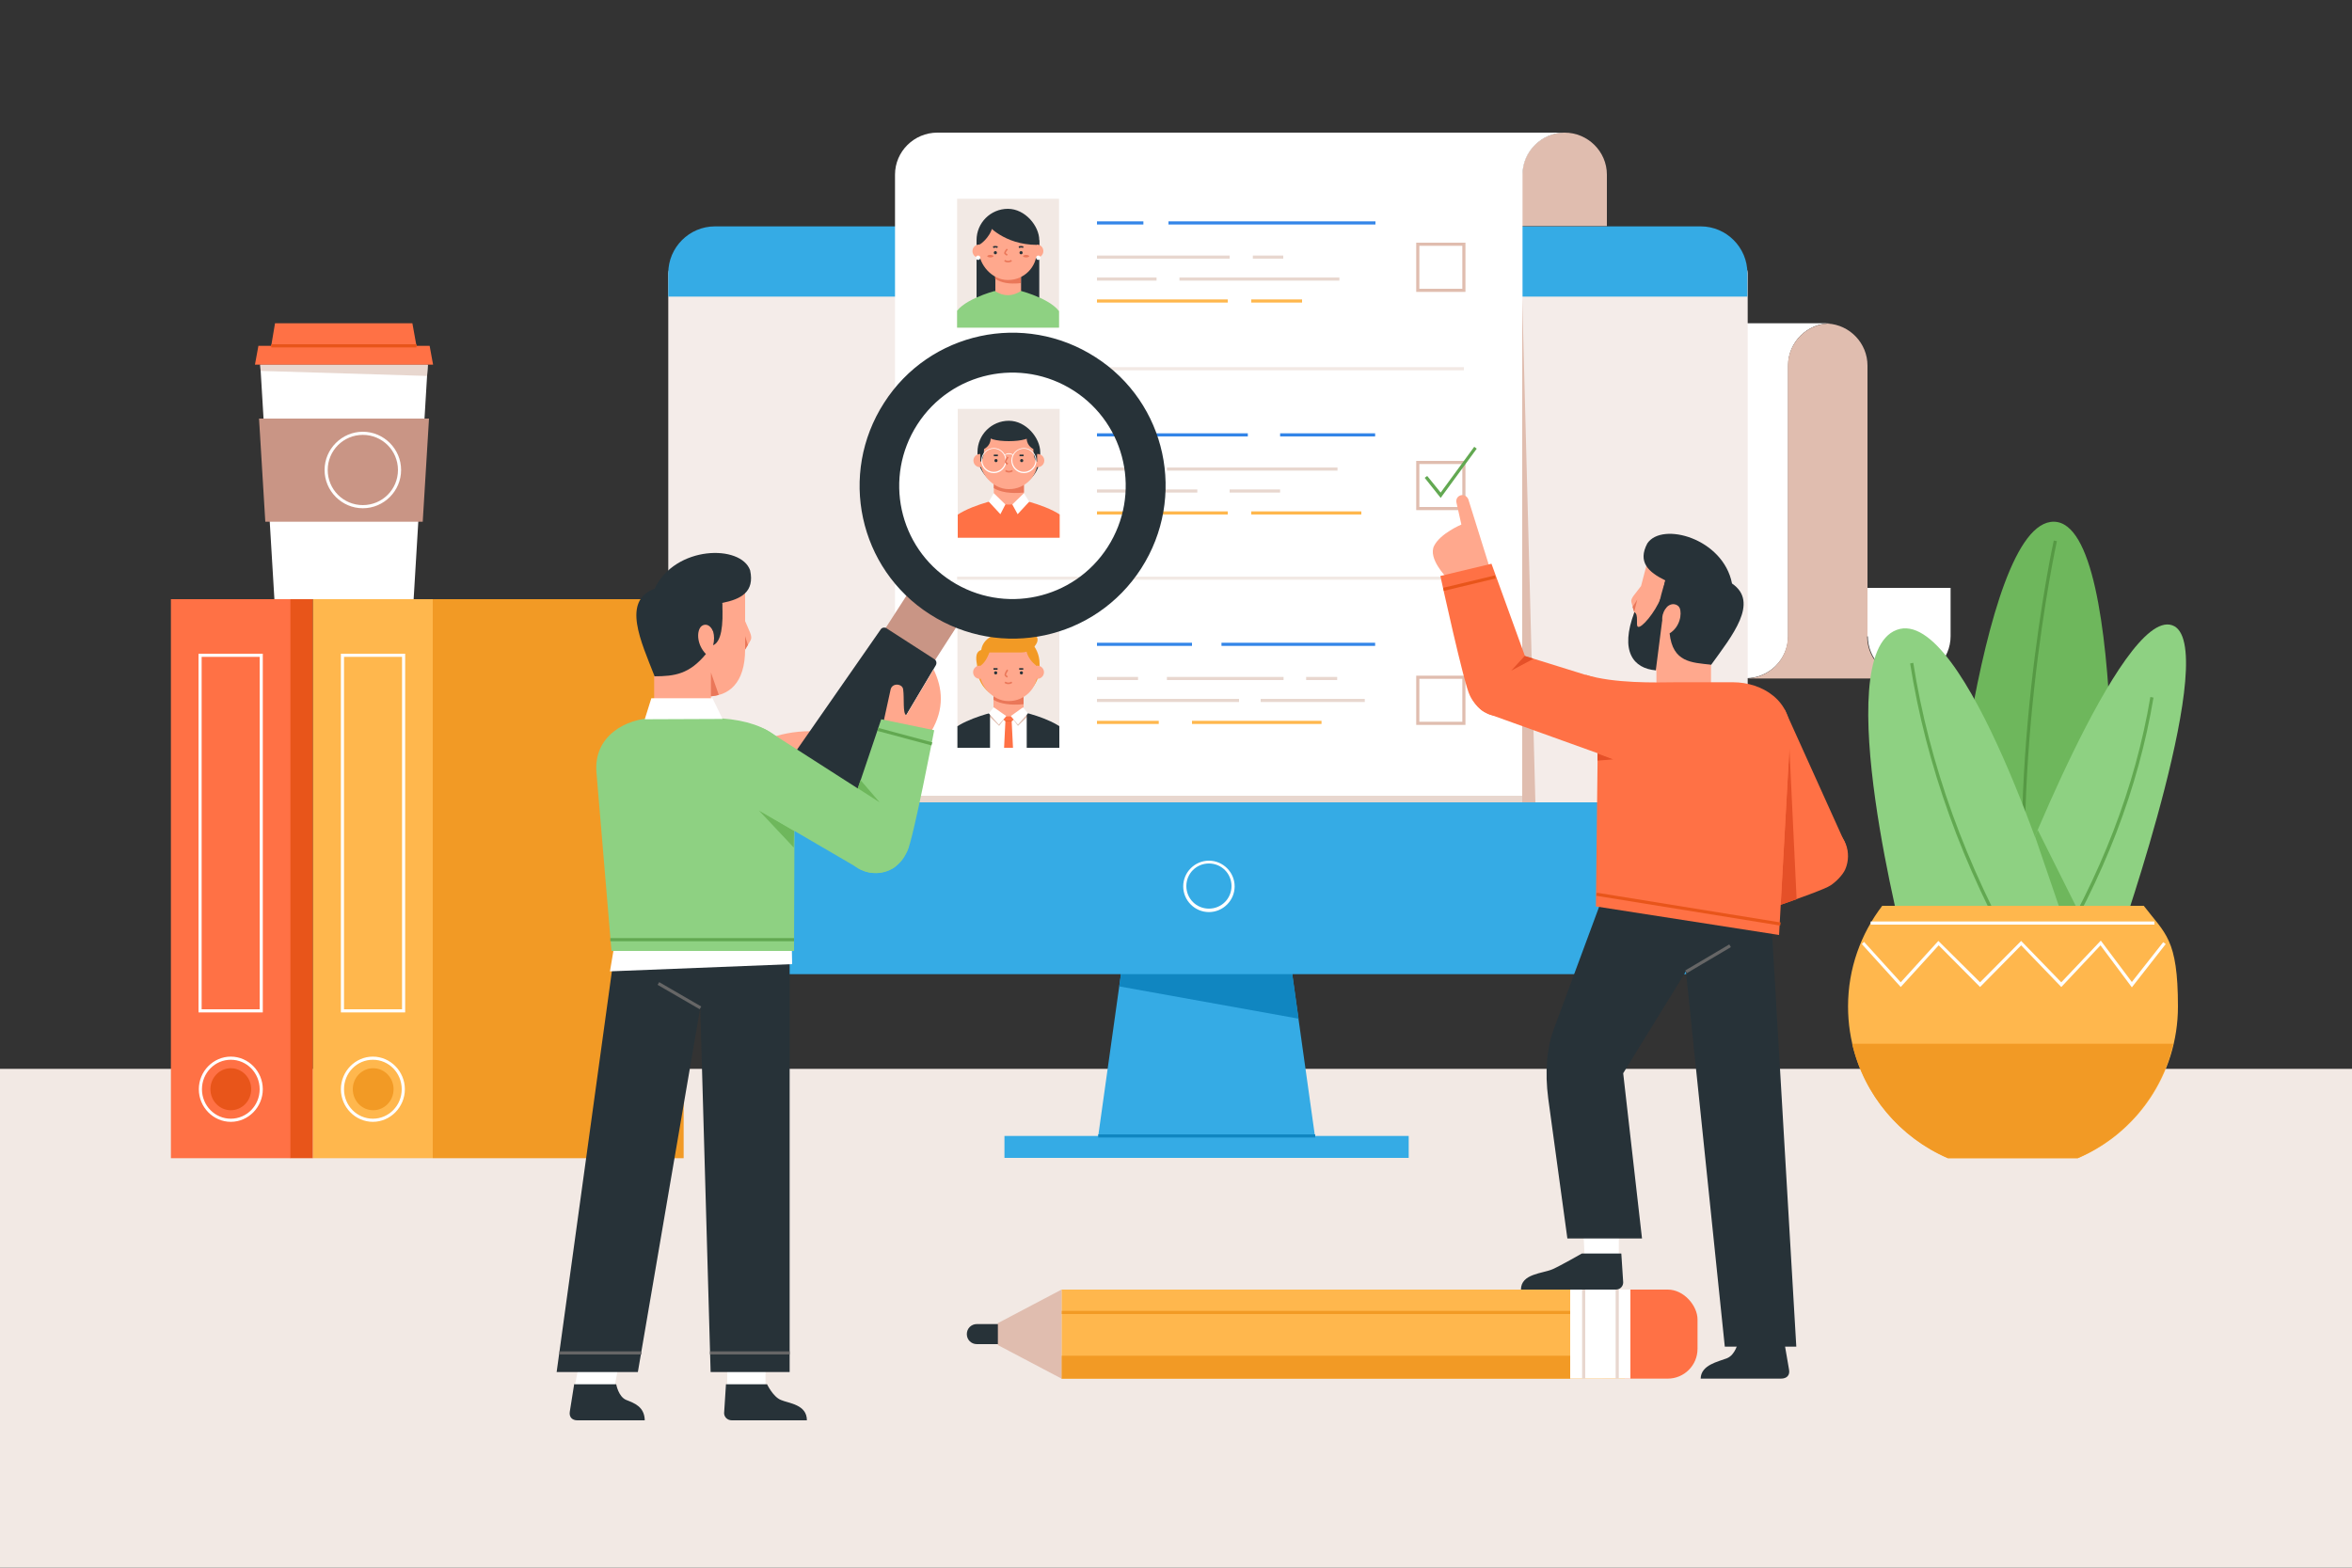<?xml version="1.0" encoding="UTF-8"?>
<svg id="OBJECTS" xmlns="http://www.w3.org/2000/svg" version="1.1" xmlns:xlink="http://www.w3.org/1999/xlink" viewBox="0 0 750 500">
  <rect x="0" y="0" width="750" height="500" fill="#333333" stroke="none"/>
  <defs>
    <style>
      .cls-1 {
        fill: #273238;
      }

      .cls-1, .cls-2, .cls-3, .cls-4, .cls-5, .cls-6, .cls-7, .cls-8, .cls-9, .cls-10, .cls-11, .cls-12, .cls-13, .cls-14, .cls-15, .cls-16, .cls-17, .cls-18, .cls-19, .cls-20, .cls-21, .cls-22, .cls-23, .cls-24 {
        stroke-width: 0px;
      }

      .cls-2 {
        fill: #c99585;
      }

      .cls-3 {
        fill: #8ed182;
      }

      .cls-4 {
        fill: #ea7759;
      }

      .cls-5 {
        fill: #e55028;
      }

      .cls-6 {
        fill: #569944;
      }

      .cls-25 {
        clip-path: url(#clippath-2);
      }

      .cls-7, .cls-24 {
        fill: #e8d7cf;
      }

      .cls-8 {
        fill: #3385e8;
      }

      .cls-26 {
        clip-path: url(#clippath-1);
      }

      .cls-9 {
        fill: #666;
      }

      .cls-10 {
        fill: #ffa88d;
      }

      .cls-11 {
        fill: #ffb74d;
      }

      .cls-12 {
        fill: #1086c1;
      }

      .cls-13 {
        fill: #f4ece9;
      }

      .cls-14 {
        fill: #f29a25;
      }

      .cls-15 {
        fill: #e2612d;
      }

      .cls-27 {
        clip-path: url(#clippath);
      }

      .cls-16 {
        fill: #e8551a;
      }

      .cls-17 {
        fill: #e0bdaf;
      }

      .cls-18 {
        fill: #6eb75c;
      }

      .cls-19 {
        fill: #35abe5;
      }

      .cls-20, .cls-28 {
        fill: #f2e9e4;
      }

      .cls-21 {
        fill: #fff;
      }

      .cls-22 {
        fill: #ff7145;
      }

      .cls-23 {
        fill: #62a851;
      }

      .cls-24 {
        display: none;
      }
    </style>
    <clipPath id="clippath">
      <rect class="cls-20" x="305.4" y="130.4" width="32.5" height="41.1"/>
    </clipPath>
    <clipPath id="clippath-1">
      <rect class="cls-20" x="305.2" y="63.4" width="32.5" height="41.1"/>
    </clipPath>
    <clipPath id="clippath-2">
      <rect class="cls-20" x="305.3" y="197.4" width="32.5" height="41.1"/>
    </clipPath>
  </defs>
  <rect class="cls-24" width="750" height="500"/>
  <rect class="cls-20" y="340.9" width="750" height="159.1"/>
  <g>
    <path class="cls-1" d="M322.2,428.7h-10.7c-1.8,0-3.2-1.4-3.2-3.2h0c0-1.8,1.4-3.2,3.2-3.2h10.7c1.8,0,3.2,1.4,3.2,3.2h0c0,1.8-1.4,3.2-3.2,3.2Z"/>
    <rect class="cls-22" x="502.9" y="411.3" width="38.4" height="28.4" rx="9.5" ry="9.5"/>
    <rect class="cls-11" x="338.5" y="411.3" width="179.6" height="28.4"/>
    <rect class="cls-14" x="338.5" y="432.4" width="179.6" height="7.3"/>
    <rect class="cls-14" x="338.5" y="418.1" width="179.6" height="1"/>
    <rect class="cls-21" x="500.7" y="411.3" width="19.2" height="28.4"/>
    <rect class="cls-7" x="504.5" y="411.3" width="1" height="28.4"/>
    <rect class="cls-7" x="515.2" y="411.3" width="1" height="28.4"/>
    <polygon class="cls-17" points="318.2 422 318.2 429 338.5 439.7 338.5 411.3 318.2 422"/>
  </g>
  <g>
    <g>
      <polygon class="cls-21" points="131.9 191.1 87.5 191.1 83 116.3 136.4 116.3 131.9 191.1"/>
      <polygon class="cls-7" points="136.2 119.9 136.4 116.3 83 116.3 83.1 118.3 136.2 119.9"/>
    </g>
    <g>
      <polygon class="cls-22" points="82.4 110.3 81.3 116.3 138.1 116.3 137 110.3 82.4 110.3"/>
      <polygon class="cls-22" points="131.5 103.1 128.9 103.1 97.1 103.1 87.7 103.1 86.3 111.4 97.1 111.4 128.9 111.4 133 111.4 131.5 103.1"/>
      <rect class="cls-16" x="86.5" y="109.8" width="46.3" height="1"/>
    </g>
    <g>
      <polygon class="cls-2" points="134.8 166.4 136.8 133.5 82.6 133.5 84.6 166.4 134.8 166.4"/>
      <path class="cls-21" d="M115.7,162.1c-6.7,0-12.2-5.5-12.2-12.2s5.5-12.2,12.2-12.2,12.2,5.5,12.2,12.2-5.5,12.2-12.2,12.2ZM115.7,138.7c-6.2,0-11.2,5-11.2,11.2s5,11.2,11.2,11.2,11.2-5,11.2-11.2-5-11.2-11.2-11.2Z"/>
    </g>
  </g>
  <g>
    <g>
      <rect class="cls-22" x="54.5" y="191.1" width="38.2" height="178.3"/>
      <rect class="cls-16" x="92.7" y="191.1" width="7.2" height="178.3" transform="translate(192.5 560.5) rotate(180)"/>
      <path class="cls-21" d="M83.8,322.9h-20.5v-114.4h20.5v114.4ZM64.3,321.9h18.5v-112.4h-18.5v112.4Z"/>
      <ellipse class="cls-16" cx="73.6" cy="347.4" rx="6.5" ry="6.7"/>
      <path class="cls-21" d="M73.6,357.8c-5.6,0-10.2-4.7-10.2-10.4s4.6-10.4,10.2-10.4,10.2,4.7,10.2,10.4-4.6,10.4-10.2,10.4ZM73.6,338c-5.1,0-9.2,4.2-9.2,9.4s4.1,9.4,9.2,9.4,9.2-4.2,9.2-9.4-4.1-9.4-9.2-9.4Z"/>
    </g>
    <g>
      <rect class="cls-14" x="138" y="191.1" width="80" height="178.3" transform="translate(356 560.5) rotate(180)"/>
      <rect class="cls-11" x="99.8" y="191.1" width="38.2" height="178.3"/>
      <path class="cls-21" d="M129.2,322.9h-20.5v-114.4h20.5v114.4ZM109.7,321.9h18.5v-112.4h-18.5v112.4Z"/>
      <path class="cls-14" d="M125.5,347.4c0,3.7-2.9,6.7-6.5,6.7s-6.5-3-6.5-6.7,2.9-6.7,6.5-6.7,6.5,3,6.5,6.7Z"/>
      <path class="cls-21" d="M118.9,357.8c-5.6,0-10.2-4.7-10.2-10.4s4.6-10.4,10.2-10.4,10.2,4.7,10.2,10.4-4.6,10.4-10.2,10.4ZM118.9,338c-5.1,0-9.2,4.2-9.2,9.4s4.1,9.4,9.2,9.4,9.2-4.2,9.2-9.4-4.1-9.4-9.2-9.4Z"/>
    </g>
  </g>
  <g>
    <g>
      <path class="cls-21" d="M595.5,203h0,0v-15.5h26.5v15.4h0c0,0,0,0,0,0,0,7.3-5.9,13.3-13.2,13.4-7.3-.1-13.2-6.1-13.2-13.4Z"/>
      <path class="cls-21" d="M583.7,103.1h-200.1c-7.4,0-13.5,6-13.5,13.4h0,0v50.5h0v35.9h0c0,0,0,0,0,0,0,7.4-6.1,13.4-13.5,13.4h200.1c7.4,0,13.5-6,13.5-13.4h0,0v-50.5h0v-35.9h0c0,0,0,0,0,0,0-7.4,6.1-13.4,13.5-13.4Z"/>
      <g>
        <path class="cls-17" d="M383.6,103.1h-1.6c.3,0,.5,0,.8,0,.3,0,.5,0,.8,0Z"/>
        <path class="cls-17" d="M595.5,203h0,0v-36h0v-50.4h0c0,0,0,0,0,0,0-7.1-5.6-13-12.7-13.4-7,.4-12.6,6.2-12.7,13.4h0,0v36h0v50.4h0c0,0,0,0,0,0,0,7.4-6.1,13.4-13.5,13.4h52.3c-7.4,0-13.5-6-13.5-13.4Z"/>
      </g>
    </g>
    <g>
      <g>
        <path class="cls-13" d="M553.8,83.8c1.9,0,3.5,1.5,3.5,3.3v170.3H213.1V87.2c0-1.8,1.6-3.3,3.5-3.3h337.2"/>
        <polygon class="cls-19" points="419.3 362.3 350.2 362.3 359.9 293.2 409.6 293.2 419.3 362.3"/>
        <polygon class="cls-12" points="414.1 324.9 409.6 293.2 359.9 293.2 356.9 314.6 414.1 324.9"/>
        <rect class="cls-19" x="320.3" y="362.3" width="128.9" height="7"/>
        <path class="cls-19" d="M557.2,94.6v-7.5c0-8.2-6.7-14.9-14.9-14.9H228c-8.2,0-14.9,6.7-14.9,14.9v7.5h344.1Z"/>
        <rect class="cls-12" x="350.2" y="361.8" width="69.2" height="1"/>
      </g>
      <path class="cls-19" d="M213.1,255.9v38.2c0,9.2,7.4,16.6,16.6,16.6h310.9c9.2,0,16.6-7.4,16.6-16.6v-38.2H213.1Z"/>
      <path class="cls-21" d="M385.5,290.9c-4.5,0-8.2-3.7-8.2-8.2s3.7-8.2,8.2-8.2,8.2,3.7,8.2,8.2-3.7,8.2-8.2,8.2ZM385.5,275.4c-4,0-7.2,3.2-7.2,7.2s3.2,7.2,7.2,7.2,7.2-3.2,7.2-7.2-3.2-7.2-7.2-7.2Z"/>
    </g>
    <g>
      <path class="cls-17" d="M498.9,42.3c7.4,0,13.5,6,13.5,13.4v16.4h-27v-16.4c0-7.4,6.1-13.4,13.5-13.4Z"/>
      <path class="cls-21" d="M285.4,55.7h0c0-7.4,6.1-13.4,13.5-13.4h200.1c-7.4,0-13.5,6-13.5,13.4h0,0v200.2h-200.1V55.8h0Z"/>
      <g>
        <g>
          <path class="cls-17" d="M467.3,162.7h-15.7v-15.7h15.7v15.7ZM452.6,161.7h13.7v-13.7h-13.7v13.7Z"/>
          <polygon class="cls-23" points="459.4 158.8 454.3 152.4 455.1 151.8 459.4 157.1 470.1 142.5 470.9 143.1 459.4 158.8"/>
          <g>
            <rect class="cls-8" x="408.2" y="138.2" width="30.3" height="1"/>
            <rect class="cls-8" x="349.8" y="138.2" width="48.1" height="1"/>
            <rect class="cls-7" x="372.1" y="149.1" width="54.4" height="1"/>
            <rect class="cls-7" x="349.8" y="149.1" width="13.1" height="1"/>
            <rect class="cls-7" x="392.1" y="156.1" width="16.1" height="1"/>
            <rect class="cls-7" x="349.8" y="156.1" width="32" height="1"/>
            <rect class="cls-11" x="399" y="163.1" width="35.1" height="1"/>
            <rect class="cls-11" x="349.8" y="163.1" width="41.7" height="1"/>
          </g>
          <g>
            <rect class="cls-28" x="305.4" y="130.4" width="32.5" height="41.1"/>
            <g class="cls-27">
              <g>
                <g>
                  <rect class="cls-10" x="316.9" y="150.8" width="9.6" height="18.2"/>
                  <path class="cls-4" d="M326.5,157.1c-4.2.4-7.4-.1-9.6-1.4v-4.9s9.6,0,9.6,0v6.3Z"/>
                  <path class="cls-22" d="M341.1,167.7c-1.3-5-14.6-8.1-14.6-8.1-3.2,1.8-6.4,1.8-9.6,0,0,0-13.3,3.1-14.6,8.1-1.3,5-2.4,15-2.4,15h43.7s-1.1-10-2.4-15Z"/>
                  <polygon class="cls-21" points="316.9 157.3 315.3 160 319 164 320.6 160.9 316.9 157.3"/>
                  <polygon class="cls-21" points="326.5 157.3 328.2 160 324.5 164 322.8 160.9 326.5 157.3"/>
                </g>
                <g>
                  <rect class="cls-1" x="311.7" y="134.2" width="20" height="21.3" rx="10" ry="10"/>
                  <rect class="cls-10" x="312.5" y="137.6" width="18.4" height="18.4" rx="9.1" ry="9.1"/>
                  <g>
                    <circle class="cls-10" cx="312.5" cy="146.9" r="2.1"/>
                    <circle class="cls-10" cx="330.9" cy="146.9" r="2.1"/>
                  </g>
                  <path class="cls-1" d="M328.9,138.5c0,1.4-3.2,2.2-7.2,2.2s-7.2-.8-7.2-2.2,3.2-2.5,7.2-2.5,7.2,1.1,7.2,2.5Z"/>
                  <path class="cls-1" d="M312.6,144.8v2.5s1.1-.4,1.2-4.1c0,0,2-.9,2.1-3.2s-2.5.2-2.5.2l-1,2.5-.2,1.2.4.9Z"/>
                  <path class="cls-1" d="M330.7,144.8v2.5s-1.1-.4-1.2-4.1c0,0-2-.9-2.1-3.2s2.5.2,2.5.2l1,2.5.2,1.2-.4.9Z"/>
                  <g>
                    <circle class="cls-1" cx="317.6" cy="146.9" r=".5"/>
                    <circle class="cls-1" cx="325.8" cy="146.9" r=".5"/>
                    <path class="cls-4" d="M321.7,150.7c-.4,0-.8-.1-1.2-.4l.3-.4c.6.4,1.3.4,1.9,0l.3.4c-.4.3-.9.4-1.3.4Z"/>
                    <rect class="cls-1" x="316.9" y="145" width="1.3" height=".5"/>
                    <rect class="cls-1" x="325.1" y="145" width="1.3" height=".5"/>
                    <g>
                      <path class="cls-21" d="M316.9,150.9c-2.2,0-4-1.8-4-4s1.8-4,4-4,4,1.8,4,4-1.8,4-4,4ZM316.9,143.1c-2.1,0-3.7,1.7-3.7,3.7s1.7,3.7,3.7,3.7,3.7-1.7,3.7-3.7-1.7-3.7-3.7-3.7Z"/>
                      <path class="cls-21" d="M326.5,150.9c-2.2,0-4-1.8-4-4s1.8-4,4-4,4,1.8,4,4-1.8,4-4,4ZM326.5,143.1c-2.1,0-3.7,1.7-3.7,3.7s1.7,3.7,3.7,3.7,3.7-1.7,3.7-3.7-1.7-3.7-3.7-3.7Z"/>
                      <path class="cls-21" d="M320.4,145.2v-.2c.8-.6,1.8-.6,2.7,0v.2c-1-.5-1.9-.5-2.7,0Z"/>
                    </g>
                    <path class="cls-4" d="M321.3,148.3s-.5-.3-.8-.7c-.3-.4.3-1.4.7-2l.4.3c-.4.6-.7,1.2-.7,1.4.2.3.6.5.6.5l-.3.4Z"/>
                  </g>
                </g>
              </g>
            </g>
          </g>
        </g>
        <g>
          <path class="cls-17" d="M467.3,93.1h-15.7v-15.7h15.7v15.7ZM452.6,92.1h13.7v-13.7h-13.7v13.7Z"/>
          <g>
            <rect class="cls-8" x="372.6" y="70.6" width="66" height="1"/>
            <rect class="cls-8" x="349.8" y="70.6" width="14.8" height="1"/>
            <rect class="cls-7" x="399.5" y="81.5" width="9.7" height="1"/>
            <rect class="cls-7" x="349.8" y="81.5" width="42.3" height="1"/>
            <rect class="cls-7" x="376.1" y="88.5" width="51" height="1"/>
            <rect class="cls-7" x="349.8" y="88.5" width="19" height="1"/>
            <rect class="cls-11" x="399" y="95.5" width="16.2" height="1"/>
            <rect class="cls-11" x="349.8" y="95.5" width="41.7" height="1"/>
          </g>
          <g>
            <rect class="cls-28" x="305.2" y="63.4" width="32.5" height="41.1"/>
            <g class="cls-26">
              <g>
                <g>
                  <rect class="cls-1" x="311.4" y="76.6" width="20" height="23.5"/>
                  <rect class="cls-10" x="317.4" y="84" width="8.2" height="18.2"/>
                  <path class="cls-4" d="M325.5,90.3c-3.6.4-6.3-.1-8.2-1.4v-4.9s8.2,0,8.2,0v6.3Z"/>
                  <path class="cls-3" d="M338.5,100.9c-1.2-5-12.9-8.1-12.9-8.1-2.8,1.8-5.6,1.8-8.4,0,0,0-11.7,3.1-12.9,8.1s-2.1,15-2.1,15h38.4s-1-10-2.1-15Z"/>
                </g>
                <g>
                  <rect class="cls-1" x="311.4" y="66.6" width="20" height="21.3" rx="10" ry="10"/>
                  <rect class="cls-10" x="312.2" y="70.9" width="18.4" height="18.4" rx="9.1" ry="9.1"/>
                  <g>
                    <circle class="cls-10" cx="312.2" cy="80.1" r="2.1"/>
                    <path class="cls-10" d="M332.7,80.1c0,1.1-.9,2.1-2.1,2.1s-2.1-.9-2.1-2.1.9-2.1,2.1-2.1,2.1.9,2.1,2.1Z"/>
                  </g>
                  <g>
                    <circle class="cls-1" cx="317.4" cy="80.6" r=".5"/>
                    <path class="cls-1" d="M326.1,80.6c0,.3-.2.5-.5.5s-.5-.2-.5-.5.2-.5.5-.5.5.2.5.5Z"/>
                    <path class="cls-4" d="M321.4,83.7c-.4,0-.8-.1-1.2-.4l.3-.4c.6.4,1.3.4,1.9,0l.3.4c-.4.3-.9.4-1.3.4Z"/>
                    <path class="cls-1" d="M316.8,79.1l-.2-.5c.5-.2,1-.2,1.6,0l-.2.5c-.4-.2-.7-.2-1.1,0Z"/>
                    <path class="cls-1" d="M325,79.1l-.2-.5c.5-.2,1-.2,1.6,0l-.2.5c-.4-.2-.7-.2-1.1,0Z"/>
                    <path class="cls-4" d="M321.1,81.6s-.5-.3-.8-.6c-.3-.4.2-1.1.7-1.7l.4.3c-.4.4-.7.9-.7,1.1.2.2.5.4.6.4l-.2.4Z"/>
                    <path class="cls-4" d="M316.8,81.7c0,.2-.5.4-1,.4s-1-.2-1-.4.5-.4,1-.4,1,.2,1,.4Z"/>
                    <path class="cls-4" d="M328.2,81.7c0,.2-.5.4-1,.4s-1-.2-1-.4.5-.4,1-.4,1,.2,1,.4Z"/>
                  </g>
                  <path class="cls-21" d="M312.6,82.2c0,.4-.3.7-.7.7s-.7-.3-.7-.7.3-.7.7-.7.7.3.7.7Z"/>
                  <path class="cls-21" d="M331.8,82.2c0,.4-.3.7-.7.7s-.7-.3-.7-.7.3-.7.7-.7.7.3.7.7Z"/>
                  <path class="cls-1" d="M314.8,71.6s5.3,6.5,15.9,6.5c-1.2-7.7-7.9-13.3-15.9-6.5Z"/>
                  <path class="cls-1" d="M312.4,78s3.1-1.9,4.1-5.6c.9-3.1-2.9-.6-2.9-.6l-1.6,3.1.5,3.1Z"/>
                </g>
              </g>
            </g>
          </g>
        </g>
        <g>
          <path class="cls-17" d="M467.3,231.2h-15.7v-15.7h15.7v15.7ZM452.6,230.2h13.7v-13.7h-13.7v13.7Z"/>
          <g>
            <rect class="cls-8" x="389.5" y="205" width="49" height="1"/>
            <rect class="cls-8" x="349.8" y="205" width="30.3" height="1"/>
            <rect class="cls-7" x="416.5" y="215.9" width="9.9" height="1"/>
            <rect class="cls-7" x="372.1" y="215.9" width="37.2" height="1"/>
            <rect class="cls-7" x="349.8" y="215.9" width="13.1" height="1"/>
            <rect class="cls-7" x="402" y="222.9" width="33.2" height="1"/>
            <rect class="cls-7" x="349.8" y="222.9" width="45.3" height="1"/>
            <rect class="cls-11" x="380.1" y="229.9" width="41.3" height="1"/>
            <rect class="cls-11" x="349.8" y="229.9" width="19.7" height="1"/>
          </g>
          <g>
            <rect class="cls-28" x="305.3" y="197.4" width="32.5" height="41.1"/>
            <g class="cls-25">
              <g>
                <g>
                  <rect class="cls-10" x="316.8" y="218.3" width="9.6" height="18.2"/>
                  <path class="cls-4" d="M326.4,224.6c-4.2.4-7.4-.1-9.6-1.4v-4.9h9.6v6.3Z"/>
                  <path class="cls-21" d="M341,235.2c-1.3-5-14.6-8.1-14.6-8.1-3.2,1.8-6.4,1.8-9.6,0,0,0-13.3,3.1-14.6,8.1-1.3,5-2.4,15-2.4,15h43.7s-1.1-10-2.4-15Z"/>
                  <path class="cls-17" d="M318.6,231.5l2.3-3.1s-2.6-.6-4-1.3l-2,.8,3.7,3.6Z"/>
                  <path class="cls-17" d="M324.6,231.5l-2.3-3.1s2.6-.6,4-1.3l2,.8-3.7,3.6Z"/>
                  <path class="cls-1" d="M315.7,227.4c-3.2.9-12.5,3.7-13.6,7.8-1.3,5-2.4,15-2.4,15h16v-22.8Z"/>
                  <path class="cls-1" d="M327.4,250.2h16s-1.1-10-2.4-15c-1.1-4.1-10.4-7-13.6-7.8v22.8Z"/>
                  <polygon class="cls-21" points="316.9 225.6 315.3 227.5 318.5 231.1 320.9 228.4 316.9 225.6"/>
                  <polygon class="cls-21" points="326.2 225.6 327.8 227.5 324.6 231.1 322.3 228.4 326.2 225.6"/>
                  <path class="cls-22" d="M323.6,250.2l-1-20.2c.3-.1.5-.3.6-.5l-.9-1.1h-.8s-.6,0-.6,0l-.9,1.1c.1.2.4.4.6.5l-1,20.2h2v-1.7,1.7h2Z"/>
                  <rect class="cls-15" x="320.6" y="229.8" width="2" height=".2"/>
                </g>
                <g>
                  <path class="cls-14" d="M321.6,223h0c-5.5,0-10-4.5-10-10v-.6c-.2-1.4-1-4.4,1.3-5.1.5-3.7,4.5-5.6,8.6-5.6h0c5.5,0,10,4.5,10,10v1.3c0,5.5-4.5,10-10,10Z"/>
                  <rect class="cls-10" x="312.4" y="205.2" width="18.4" height="18.4" rx="9.1" ry="9.1"/>
                  <g>
                    <circle class="cls-10" cx="312.4" cy="214.4" r="2.1"/>
                    <circle class="cls-10" cx="330.8" cy="214.4" r="2.1"/>
                  </g>
                  <g>
                    <circle class="cls-1" cx="317.5" cy="214.6" r=".5"/>
                    <path class="cls-1" d="M326.2,214.6c0,.3-.2.5-.5.5s-.5-.2-.5-.5.2-.5.5-.5.5.2.5.5Z"/>
                    <path class="cls-4" d="M321.5,218.2c-.4,0-.8-.1-1.2-.4l.3-.4c.6.4,1.3.4,1.9,0l.3.4c-.4.3-.9.4-1.3.4Z"/>
                    <rect class="cls-1" x="316.8" y="213.1" width="1.3" height=".5"/>
                    <rect class="cls-1" x="325" y="213.1" width="1.3" height=".5"/>
                    <path class="cls-4" d="M321.2,216.2s-.5-.3-.8-.7c-.3-.4.3-1.4.7-2l.4.3c-.4.6-.7,1.2-.7,1.4.2.3.6.5.6.5l-.3.4Z"/>
                  </g>
                  <path class="cls-14" d="M320.1,204.1l1.5-2.3h5.9c2.9,0,3.9,1.7,3.1,3.3-.8,1.5-2.3,3-5,3h-10.1s-1.1,3.3-3,4.3l-.7-3,2.8-3.3,3.6-2h2Z"/>
                  <path class="cls-14" d="M327.3,207.6c.4,2,1.7,3.6,3.3,4.8l.5-1.3-1.3-3.6-1.3-1.2s-1.9.2-1.9.4c0,.1.7,1.1.7,1.1Z"/>
                </g>
              </g>
            </g>
          </g>
        </g>
        <rect class="cls-20" x="305.2" y="117.1" width="161.6" height="1"/>
        <rect class="cls-20" x="305.2" y="183.9" width="161.6" height="1"/>
      </g>
      <rect class="cls-7" x="285.3" y="253.8" width="200.1" height="2.1"/>
      <polygon class="cls-17" points="485.4 94.6 489.6 255.9 485.4 255.9 485.4 94.6"/>
    </g>
  </g>
  <g>
    <g>
      <rect class="cls-10" x="208.6" y="205.1" width="18.1" height="43.4"/>
      <path class="cls-10" d="M225.7,222.2h0c-6.5,0-11.9-5.3-11.9-11.9v-9.4c0-6.5,5.3-11.9,11.9-11.9h0c6.5,0,11.9-8.7,11.9-2.2v11.3c1.2,2.9,2.4,4.8,1.8,6-.6,1.2-1.8,3-1.8,3,0,10.9-5.3,15-11.9,15Z"/>
      <path class="cls-1" d="M208.6,215.7c6.6,0,11.2-.7,16.5-7.1-2.8-2.9-3-6.9-1.7-8.6.8-1,2.8-1.4,4,1.4,1.8-2.8,2.8-5.9,2.9-9.1,6-1.2,10.4-3.5,8.9-10.4-2.9-8.3-23.9-8-30.5,5.9-10.5,3.8-4.3,16.8,0,27.8Z"/>
      <path class="cls-4" d="M226.7,222.1v-7.6l2.5,7.1c-.8.3-1.7.4-2.5.5Z"/>
      <path class="cls-1" d="M226.7,197.4l.7,4c.4,1.4.4,2.9,0,4.4,2.6-1.1,3.3-6.2,2.9-13.5l-3.6,5Z"/>
      <polygon class="cls-4" points="237.6 207.2 237.6 202.9 238.5 205.7 237.6 207.2"/>
    </g>
    <path class="cls-10" d="M240.3,237.8s7-4.6,18.2-4.6c11.2,0-4.6,15.3-4.6,15.3l-13.6-10.7Z"/>
    <g>
      <g>
        <rect class="cls-21" x="231.9" y="430.6" width="12.2" height="16.7"/>
        <polygon class="cls-21" points="195 447.3 182.3 447.3 185.5 430.6 198.2 430.6 195 447.3"/>
        <polygon class="cls-1" points="251.8 298.3 196.7 298.3 177.5 437.6 203.4 437.6 223.3 321.4 226.6 437.6 251.8 437.6 251.8 298.3"/>
        <rect class="cls-9" x="216.1" y="309.8" width="1" height="15.5" transform="translate(-166.7 345.7) rotate(-59.9)"/>
        <path class="cls-1" d="M231.5,441.5h13.1s1.9,4,4.4,5c2.5,1.1,8.3,1.4,8.3,6.5h-23.9c-1.6,0-2.5-1.2-2.5-2.3l.6-9.3Z"/>
        <path class="cls-1" d="M183,441.5h13.5s.7,4,3.2,5,5.8,2.1,5.9,6.5h-21.5c-1.6,0-2.7-1-2.4-2.8l1.4-8.8Z"/>
        <rect class="cls-9" x="178.4" y="431" width="26.1" height="1"/>
        <rect class="cls-9" x="226.4" y="431" width="25.4" height="1"/>
      </g>
      <g>
        <polygon class="cls-21" points="195.7 302.7 194.5 309.8 252.6 307.5 252.5 302.7 195.7 302.7"/>
        <path class="cls-3" d="M195,303.4l-4.8-57c-1-11.5,9.2-17.4,18.8-17.4h18.4c15.7.4,26,6.5,26,18.9l-.2,55.4h-58.2Z"/>
        <polygon class="cls-18" points="253.2 265 242 258.5 253.1 270.3 253.2 265"/>
        <polygon class="cls-21" points="207.7 222.7 205.6 229.4 230.4 229.3 227.2 222.7 207.7 222.7"/>
        <rect class="cls-23" x="194.6" y="299.2" width="58.6" height="1"/>
      </g>
    </g>
    <g>
      <g>
        <rect class="cls-2" x="284.8" y="187.6" width="18.8" height="23.5" transform="translate(154.9 -127.6) rotate(32.8)"/>
        <path class="cls-1" d="M282.8,200.4c-.7-.4-1.6-.3-2,.4l-33.2,47.7c-1.1,1.8-.6,4.2,1.1,5.3l14.7,9.5c1.8,1.1,4.2.6,5.3-1.1l29.7-50c.4-.7.2-1.6-.5-2l-15.2-9.8Z"/>
        <path class="cls-1" d="M349.3,113.9c-22.7-14.6-52.9-8.1-67.4,14.6-14.6,22.7-8.1,52.9,14.6,67.4,22.7,14.6,52.8,8.1,67.4-14.6,14.6-22.7,8.1-52.9-14.6-67.4ZM303.3,185.3c-16.8-10.8-21.6-33.1-10.8-49.9,10.8-16.8,33.1-21.6,49.9-10.8,16.8,10.8,21.6,33.1,10.8,49.9-10.8,16.8-33.1,21.6-49.9,10.8Z"/>
      </g>
      <g>
        <path class="cls-3" d="M283.4,257.8h0s-38.2-24.5-38.2-24.5h0c-3.6-2.3-8.3-2.5-12.2-.2-5.6,3.3-7.4,10.5-4.1,16,1.2,2,2.8,3.5,4.7,4.4h0s39.4,23,39.4,23c.5.3,1,.7,1.6.9h0s0,0,0,0c3.1,1.5,6.9,1.4,10.1-.5,5.1-3,6.8-9.7,3.8-14.8-1.2-2-3-3.5-5-4.4Z"/>
        <path class="cls-10" d="M281.9,229.5l2.1-9.6c.5-2.2,3.8-1.9,4,0,.4,2.8-.2,7.8,1,8.2l8.7-14.6c2.9,6,3.5,12.5-.7,19.7-5.5,11.3-16.8,4.7-15-3.6Z"/>
        <path class="cls-3" d="M297.9,232.9s-6.8,35.4-8.6,38.6c-.9,1.6-2.9,4.5-4.6,5.5-5.1,3-11.8,1.3-14.8-3.8-2.1-3.6.1-11.2.1-11.2l11-32.6,16.9,3.5Z"/>
        <polygon class="cls-18" points="274.4 248.8 280.5 255.9 273.5 251.4 274.4 248.8"/>
        <rect class="cls-23" x="288" y="226.1" width="1" height="17.8" transform="translate(-13.1 452.8) rotate(-75)"/>
      </g>
    </g>
  </g>
  <g>
    <g>
      <path class="cls-18" d="M619.9,293.5s10.7-127.6,35.1-127.1c24.4.5,17.9,133.4,17.9,133.4l-53-6.3Z"/>
      <path class="cls-6" d="M647.3,316c-8.9-67.5,7.4-142.8,7.6-143.6l1,.2c-.2.8-16.5,76-7.6,143.2h-1Z"/>
      <path class="cls-3" d="M641.8,284.2s34.6-90.2,50.8-84.8c16.2,5.3-16.8,100.1-16.8,100.1l-34-15.3Z"/>
      <path class="cls-3" d="M607.6,303s-24.7-93.9-2.8-102.1c21.9-8.2,51.6,87.9,51.6,87.9l-48.9,14.2Z"/>
      <path class="cls-23" d="M643.8,307.7c-18-31.3-29.6-63.7-34.7-96.1l1-.2c5.1,32.3,16.7,64.5,34.6,95.8l-.9.5Z"/>
      <path class="cls-23" d="M653.9,307.7l-.9-.5c16.9-27.7,27.9-56.3,32.7-84.9l1,.2c-4.8,28.8-15.8,57.5-32.8,85.3Z"/>
    </g>
    <g>
      <path class="cls-11" d="M662.6,369.4c18.8-8,31.9-26.7,31.9-48.4s-4.1-23.2-10.9-32.1h-83.4c-6.8,8.9-10.9,20-10.9,32.1,0,21.7,13.1,40.3,31.9,48.4h41.4Z"/>
      <path class="cls-14" d="M590.6,332.9c3.8,16.4,15.3,29.9,30.5,36.5h41.4c15.2-6.5,26.7-20,30.5-36.5h-102.5Z"/>
      <polygon class="cls-21" points="679.8 314.9 669.8 301.5 657.3 314.8 644.5 301.5 631.4 314.8 618.2 301.5 606.1 314.8 593.7 301.1 594.4 300.4 606.1 313.3 618.1 300.1 631.4 313.3 644.5 300.1 657.3 313.3 669.9 300 679.8 313.2 689.8 300.5 690.6 301.1 679.8 314.9"/>
      <rect class="cls-21" x="596.5" y="293.9" width="90.5" height="1"/>
      <polygon class="cls-18" points="648.9 266.7 656.5 288.9 661.9 288.9 649.8 264.7 648.9 266.7"/>
    </g>
  </g>
  <g>
    <g>
      <rect class="cls-10" x="528.1" y="198.4" width="17.4" height="41.7" transform="translate(1073.7 438.5) rotate(180)"/>
      <path class="cls-10" d="M528.1,213.8h0c6.1,1.6,12.3-2.1,13.9-8.2l2.3-8.7c1.6-6.1-2.1-12.3-8.2-13.9h0c-6.1-1.6-9-11-10.5-4.9l-2.3,8.8c-1.8,2.5-3.4,3.9-3.1,5.1s.9,3.2.9,3.2c-2.6,10.2.9,17.1,7,18.6Z"/>
      <path class="cls-1" d="M545.6,212c-6.2-.7-12.2-.7-13.2-10,3.3-2,4-6.2,3.2-8.1-.5-1.2-2.8-2.1-4.6.3-1-3.1-.7-6.1,0-9.1-5.3-2.6-8.9-5.8-5.7-11.8,4.7-7,24.2-1.6,27,12.8,8.8,6,0,16.7-6.7,26Z"/>
      <path class="cls-1" d="M533.2,190.6l-2.1,3.5c-.8,1.2-1.2,2.6-1.1,4.1-2.2-1.7-1-6.5,1.1-13.2l2.2,5.6Z"/>
      <polygon class="cls-4" points="521.1 195.2 522.1 191.2 520.6 193.6 521.1 195.2"/>
      <path class="cls-1" d="M521.1,195.2c1.6.7.4,4.3,1.2,4.7,1.1.6,5.5-4.6,7.3-9.2l.4,7.5s-1.8,14.2-2,15.6c-7.1-.6-11.6-6-6.8-18.6Z"/>
    </g>
    <g>
      <g>
        <polygon class="cls-21" points="504.8 390 505.3 401.1 516.2 401.1 516.2 390 504.8 390"/>
        <path class="cls-1" d="M517.1,399.8h-12.7s-6.8,3.9-9.3,5c-3.2,1.4-10.1,1.4-10.1,6.5h30.2c1.6,0,2.4-1.2,2.4-2.3l-.6-9.2Z"/>
        <path class="cls-1" d="M568.9,428.2h-14.7s-.8,3.9-3.5,5c-2.8,1.1-8.3,2.1-8.4,6.5h25.6c1.8,0,2.9-1,2.6-2.8l-1.5-8.7Z"/>
        <path class="cls-1" d="M564.5,286.3h-53.5l-15,40.5c-2.9,7.2-3.4,15.1-2.3,23.6l6.1,44.6h23.8l-6-52.7,20-32.5,12.4,119.7h22.8l-8.4-143.2Z"/>
        <rect class="cls-9" x="536.5" y="305.1" width="16.3" height="1" transform="translate(-79.7 320) rotate(-30.6)"/>
      </g>
      <g>
        <g>
          <path class="cls-22" d="M569,275.9h0s-19.5-39.3-19.5-39.3h0c-1.8-3.7-1.6-8.3,1-11.9,3.7-5,9.6-5.9,14.5-2.2,1.7,1.3,4.2,4,4.2,4l18.6,41.2c.3.5.5,1,.7,1.6h0s0,0,0,0c1.1,3.2.7,6.8-1.4,9.7-3.4,4.7-9.8,5.6-14.4,2.2-1.8-1.4-3.1-3.2-3.7-5.3Z"/>
          <path class="cls-22" d="M548.2,295.2s32.6-10.7,35.5-12.8c1.6-1,3.9-3.3,4.7-5.1,2.3-5.3,0-11.5-5.3-13.8-3.6-1.6-10.6,1.4-10.6,1.4l-29.6,14.5,5.3,15.9Z"/>
          <polygon class="cls-5" points="567.8 288.6 570.6 238.6 572.9 286.8 567.8 288.6"/>
        </g>
        <path class="cls-22" d="M567.3,298.3l3.5-63.4c.9-11.4-8.9-17.3-18.2-17.3s-17.9,0-17.9,0c-6.9.1-20.1.4-29.1-2.4l3.9,21.1-.6,52.8,58.4,9.1Z"/>
        <polygon class="cls-5" points="509.4 240.3 514.4 242.2 509.4 242.6 509.4 240.3"/>
        <rect class="cls-16" x="537.7" y="260.1" width="1" height="59.4" transform="translate(166.3 774.9) rotate(-80.8)"/>
        <g>
          <path class="cls-10" d="M461.2,184.1s-5.9-6-3.9-10c2-4,8.7-6.8,8.7-6.8l-1.5-6.7c-.8-2.6,2.6-3.8,3.7-1.4l7.1,22.7-14,2.3Z"/>
          <path class="cls-22" d="M483.3,208.3h0s42.1,13.1,42.1,13.1h0c4,1.3,7.1,4.7,7.8,9.1,1.1,6.3-3.1,12.3-9.3,13.4-2.2.4-4.3,0-6.2-.7h0s-41.7-15-41.7-15c-.6-.2-1.1-.3-1.6-.6h0s0,0,0,0c-3.1-1.4-5.4-4.3-6-8-1-5.8,2.9-11.4,8.6-12.4,2.3-.4,4.5,0,6.4,1Z"/>
          <path class="cls-22" d="M459.3,183.7s7.6,34.9,9.4,38.1c.8,1.8,2.9,4.4,4.6,5.3,5.1,2.9,11.5,1,14.3-4.2,2-3.6-.4-11.1-.4-11.1l-11.6-32-16.3,3.9Z"/>
          <polygon class="cls-5" points="486.2 209.2 481.9 213.9 489 210.1 486.2 209.2"/>
          <rect class="cls-16" x="460.1" y="185" width="17" height="1" transform="translate(-30.4 115) rotate(-13.5)"/>
        </g>
      </g>
    </g>
  </g>
</svg>